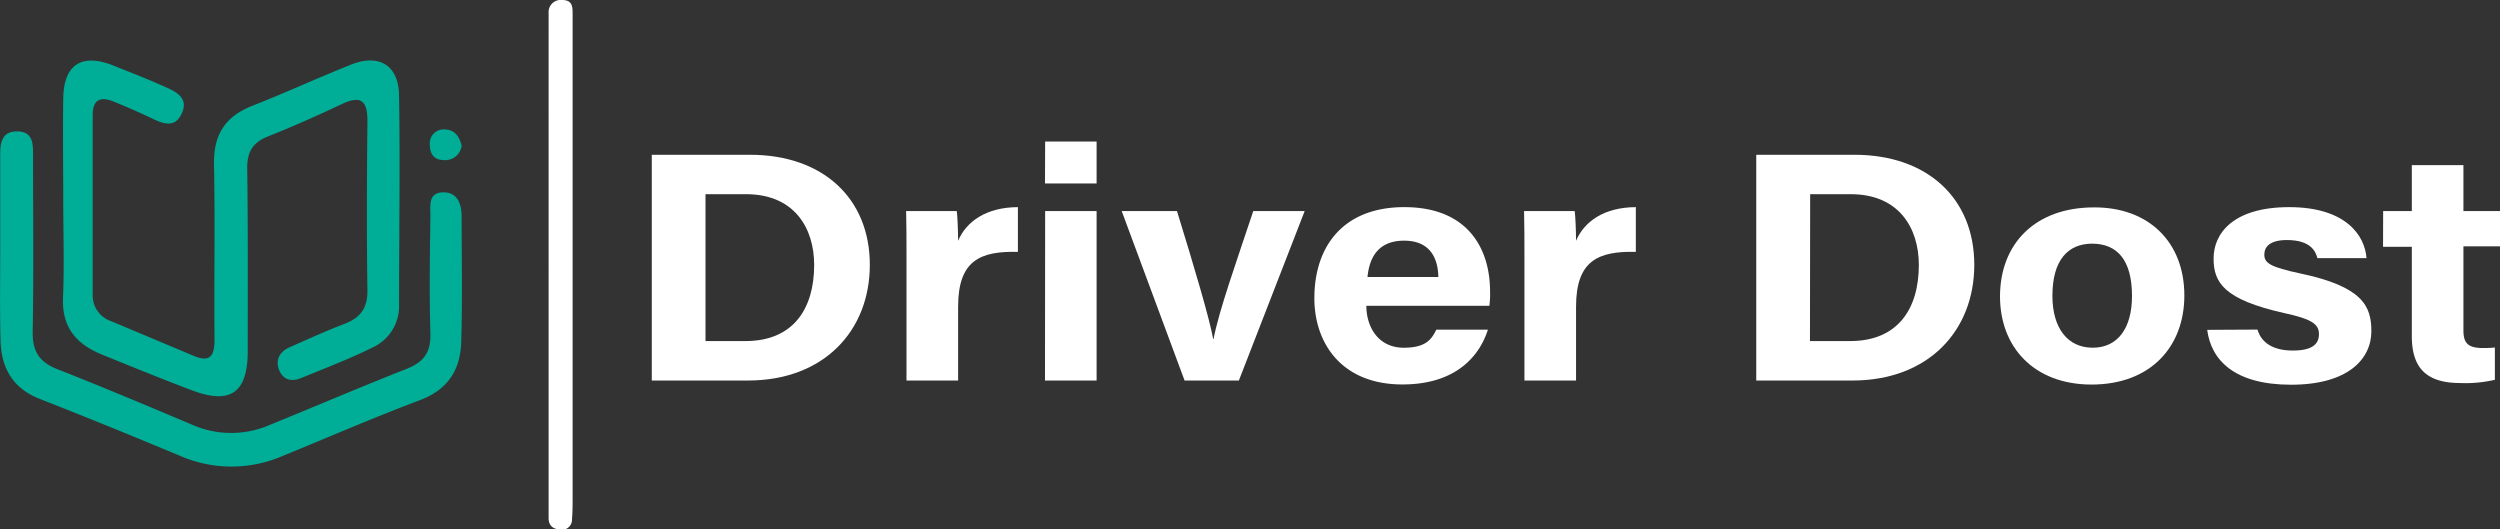 <svg id="Layer_1" data-name="Layer 1" xmlns="http://www.w3.org/2000/svg" viewBox="0 0 477.11 101.05"><rect x="0" y="0" width="477.11" height="101.05" fill="#333333" stroke="none"/><defs><style>.cls-1{fill:#fff;}.cls-2{fill:#00ad96;}</style></defs><title>driver dost (white)</title><path class="cls-1" d="M150.11,54.84H168.9c13.8,0,22.82,8.26,22.82,21,0,12.56-8.75,22.08-23.25,22.08H150.11Zm10.25,35.55H168c9.09,0,13.1-6.14,13.1-14.53,0-7-3.76-13.5-13-13.5h-7.74Z" transform="translate(-25.72 -25.3)"/><path class="cls-1" d="M198.72,74.35c0-3.21,0-6.07-.07-8.77h9.66c.13.72.26,3.93.26,5.67,1.57-3.69,5.36-6.39,11.41-6.42v8.54c-7.14-.17-11.41,1.58-11.41,10.45v14.1h-9.85Z" transform="translate(-25.72 -25.3)"/><path class="cls-1" d="M225.18,52.31H235v8h-9.85Zm0,13.27H235V97.92h-9.85Z" transform="translate(-25.72 -25.3)"/><path class="cls-1" d="M250.34,65.58c3.39,11,6.21,20.53,6.91,24.42h.07c1-5.34,4.48-15.09,7.58-24.42h9.81L262.15,97.92H251.79l-12-32.34Z" transform="translate(-25.72 -25.3)"/><path class="cls-1" d="M286.48,83.66c0,4,2.24,8,7.14,8,4.1,0,5.27-1.49,6.21-3.45h9.85c-1.26,4-5.14,10.46-16.32,10.46-11.71,0-16.8-8-16.8-16.45,0-10.15,5.73-17.39,17.15-17.39,12.22,0,16.38,8,16.38,16.11a17.91,17.91,0,0,1-.13,2.72Zm13.74-5.5c-.07-3.76-1.72-6.93-6.52-6.93s-6.62,3-7,6.93Z" transform="translate(-25.72 -25.3)"/><path class="cls-1" d="M316.65,74.35c0-3.21,0-6.07-.07-8.77h9.66c.13.72.26,3.93.26,5.67,1.57-3.69,5.36-6.39,11.41-6.42v8.54C330.77,73.2,326.5,75,326.5,83.82v14.1h-9.85Z" transform="translate(-25.72 -25.3)"/><path class="cls-1" d="M360.89,54.84h18.79c13.8,0,22.82,8.26,22.82,21,0,12.56-8.75,22.08-23.25,22.08H360.89Zm10.25,35.55h7.68c9.08,0,13.1-6.14,13.1-14.53,0-7-3.76-13.5-13-13.5h-7.74Z" transform="translate(-25.72 -25.3)"/><path class="cls-1" d="M442.59,81.69c0,9.78-6.44,17-17.71,17-11,0-17.47-7.16-17.47-16.81,0-10,6.64-17,17.94-17C435.82,64.83,442.59,71.54,442.59,81.69Zm-25.18.06c0,6.22,2.94,9.91,7.69,9.91s7.5-3.69,7.5-9.86c0-6.77-2.73-10-7.64-10C420.39,71.83,417.41,74.91,417.41,81.75Z" transform="translate(-25.72 -25.3)"/><path class="cls-1" d="M456.55,88.2c.74,2.57,3.06,4,6.73,4s5-1.19,5-3.15-1.53-2.89-6.62-4c-11.59-2.6-13.49-5.86-13.49-10.43,0-4.75,3.7-9.79,14.43-9.79s14.44,5.35,14.75,9.73h-9.37c-.31-1.19-1.19-3.45-5.82-3.45-3.26,0-4.31,1.31-4.31,2.77,0,1.61,1.1,2.38,6.88,3.61,11.87,2.51,13.55,6.21,13.55,11,0,5.35-4.48,10.23-15.33,10.23s-15.26-4.74-16-10.47Z" transform="translate(-25.72 -25.3)"/><path class="cls-1" d="M480.53,65.58H486V56.82h9.85v8.76h7v6.73h-7v16c0,2.45.82,3.41,3.76,3.41a20.61,20.61,0,0,0,2.24-.1v6.16a24.67,24.67,0,0,1-6.62.62c-6.94,0-9.23-3.38-9.23-9v-17h-5.49Z" transform="translate(-25.72 -25.3)"/><path class="cls-1" d="M135,75.94q0,22.22,0,44.43c0,1.33,0,2.66-.12,4a1.93,1.93,0,0,1-2.32,2c-1.36-.14-2.15-.78-2.14-2.23,0-.83,0-1.66,0-2.49V30.26c0-.83,0-1.67,0-2.5A2.32,2.32,0,0,1,133,25.3c2,0,2,1.33,2,2.72q0,10,0,20Z" transform="translate(-25.72 -25.3)"/><path class="cls-2" d="M37.79,63.51c0-6.49-.1-13,0-19.46s3.55-8.63,9.54-6.25c3.55,1.42,7.12,2.8,10.6,4.4,1.83.84,3.64,2.1,2.54,4.62-1.19,2.75-3.21,2.28-5.4,1.24-2.55-1.21-5.14-2.36-7.76-3.41s-3.9-.14-3.9,2.6q0,17.22,0,34.43A5.17,5.17,0,0,0,47,86.62C52.23,88.83,57.44,91,62.66,93.2c3.2,1.35,4,0,4-3.13-.1-11.15.12-22.29-.1-33.43-.11-5.6,2.12-9.1,7.29-11.14,6.34-2.49,12.54-5.35,18.87-7.87,5.34-2.13,9.08.12,9.16,5.89.21,13.3,0,26.61,0,39.91A8.64,8.64,0,0,1,97,91.53c-4.45,2.22-9.14,4-13.74,5.89-1.77.74-3.38.5-4.21-1.37s-.1-3.58,1.88-4.45c3.5-1.55,7-3.15,10.55-4.5,3-1.14,4.4-3,4.36-6.35-.16-10.8-.11-21.62,0-32.43,0-3.74-1.21-4.88-4.8-3.2-4.65,2.2-9.36,4.3-14.14,6.2-2.88,1.14-4,2.87-4,6C73.06,69,73,80.62,73,92.27c0,8-3.29,10.3-10.65,7.52-5.75-2.17-11.45-4.5-17.15-6.81-4.94-2-7.74-5.26-7.45-11C38,75.83,37.79,69.66,37.79,63.51Z" transform="translate(-25.72 -25.3)"/><path class="cls-2" d="M25.76,72.79c0-6,0-12,0-18,0-2.36.37-4.51,3.39-4.41,2.8.1,2.88,2.26,2.88,4.34,0,11.32.13,22.63-.07,33.94-.06,3.74,1.31,5.77,4.76,7.12,8.65,3.39,17.2,7,25.78,10.62a18.41,18.41,0,0,0,14.54.06c8.78-3.57,17.5-7.31,26.31-10.78,3.26-1.28,4.62-3.17,4.51-6.74-.22-7.48-.1-15,0-22.45,0-1.88-.48-4.52,2.52-4.48,2.71,0,3.43,2.28,3.44,4.63,0,8,.17,16-.08,24-.16,5.19-2.52,9-7.81,11-8.86,3.33-17.56,7.12-26.33,10.7a24.52,24.52,0,0,1-19.41,0c-8.9-3.71-17.82-7.37-26.81-10.88-5.19-2-7.43-5.9-7.55-11.16C25.66,84.43,25.76,78.61,25.76,72.79Z" transform="translate(-25.72 -25.3)"/><path class="cls-2" d="M113.82,53.13a3.17,3.17,0,0,1-3.5,2.72c-1.81-.05-2.59-1.22-2.57-3A2.64,2.64,0,0,1,110.5,50C112.47,50,113.39,51.3,113.82,53.13Z" transform="translate(-25.72 -25.3)"/></svg>